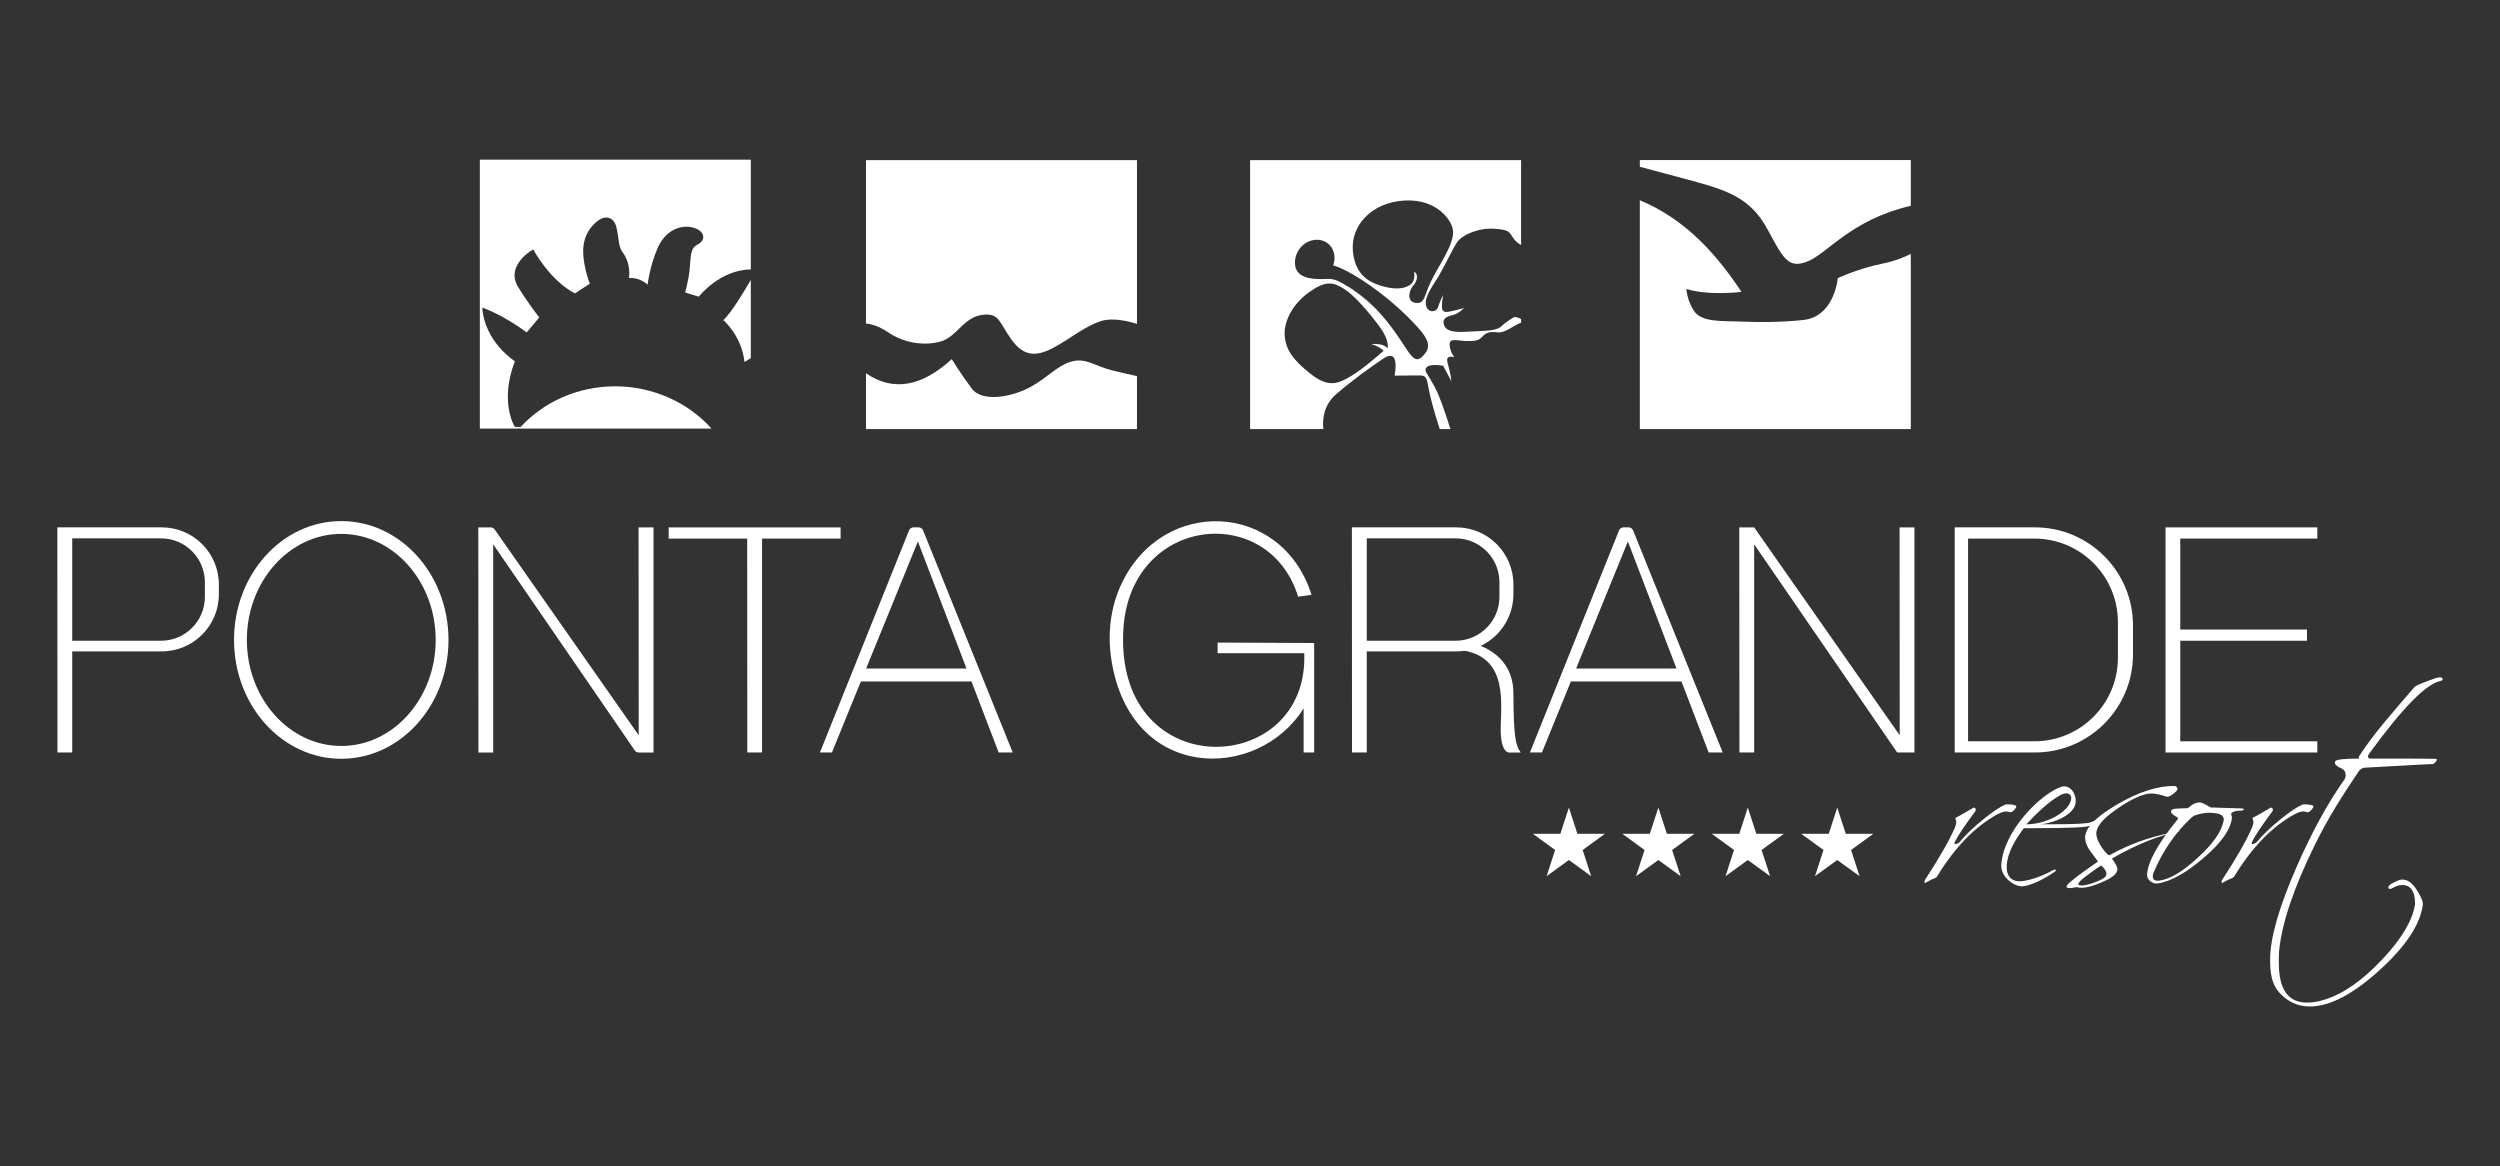 <svg viewBox="0 0 1366 637.18" xmlns="http://www.w3.org/2000/svg" id="Layer_1"><rect x="0" y="0" width="1366" height="637.18" fill="#333333" stroke="none"/><defs><style>.cls-1{fill:#fff;}</style></defs><path d="M410.24,87.25v59.97c-17.15,.24-28.41,14.88-28.41,14.88,0,0-7.24-2.18-7.41-2.29-.18-.12,1.7-5.59,2.41-12.71,.7-7.12,.17-11.41,4.41-13.53,4.23-2.12,4.41-7-2-9.06-6.41-2.06-15.41,.71-19.88,10.94-4.47,10.24-5.47,20.06-5.47,20.06-5.3-4.47-10.18-3.53-10.18-3.53,.76-6.94-1.53-11.47-3.65-14.35-2.11-2.88-1.82-7-3.17-13.12-1.36-6.11-6.06-6.94-10-4.06-3.94,2.89-8.18,8.12-8.24,16.65-.06,8.53,3.62,17.91,3.62,17.91l-8.12,5.3c-13.85-7.15-22.79-24.03-22.79-24.03-5.71,3.23-13.83,11.23-8.47,20.17,5.13,8.58,11.76,17,11.76,17l-6.88,8.21c-13.15-9.88-24.27-13.59-24.27-13.59,1.33,18.97,17.83,29.3,17.83,29.3-8.65,22.58,0,35.91,0,35.91h3.15c-.28,.3-.56,.61-.83,.92h-21.47V87.25h148.06Z" class="cls-1"></path><path d="M621.24,87.48v89.49c-5.13-1.61-13.49-3.53-19.65-1.52-9.53,3.12-15.94,9.18-26.06,14.59-10.11,5.41-16.7,4.19-23.06-4.76-6.35-8.96-6.39-13.68-14.07-13.41-11.6,.4-15.31,12.22-24.44,14.73-9.13,2.52-19.9,.88-28.72-5.03-5.63-3.77-9.79-4.63-12.06-4.76V87.48h148.06Z" class="cls-1"></path><path d="M607.53,202.34c5.16,1.28,10.16,2.4,13.71,3.16v28.94h-148.06v-30.49c14.8,10.17,30.44,7.33,46.87-7.73,0,0,4.95,8.18,10.95,16.12s22.71,4.17,31.83-.77c9.12-4.94,14.28-11.23,21.59-13.7,8.64-2.93,13.41,2.05,23.11,4.47Z" class="cls-1"></path><path d="M796.22,132.25c2.43-3.62,11.28-7.88,20.23-7.27,8.94,.62,7.82,1.68,10.73,5.56,1.13,1.5,2.55,2.57,3.94,3.31v-46.37h-148.06V234.44h40.05c-.38-2.75-1.01-12.18,6.95-19.04,9.41-8.12,19-14.89,25.53-19.3,6.53-4.41,7.83,.3,6.47,9.18,0,0,8.97-.19,13.78-.15,4.81,.04,3.44,3.04,6.31,13.94,1.78,6.75,3.49,12.2,4.53,15.37h5.87c-1.03-3.24-4.2-13.04-6.49-18.49-2.76-6.61-5.88-10.58-6.91-12.79-1.03-2.21,.8-4.74,9.41-3.32l4.5,8.53s-.38-4.33-1.85-9.09c-1.47-4.77,.68-4.65,3.44-4.15,0,0-2.32-2.62-2.56-6.71-.23-4.08,4.47-2.17,8.97-2.08,4.5,.08,6.83-.09,8.71-2.21,1.88-2.12,3.88-3.18,8.5-2.53,4.06,.57,8.55-3.77,12.85-5.31v-1.96c-.88-.53-2.1-1.03-3.66-1.14,0,0-4.24,2.34-7.01,5.03-2.78,2.69-8.83,2.43-15.75,2.87-6.93,.44-13.49,.83-15.34-2.78-1.74-3.4,.14-5.21,4-6.03,3.72-.8,6.38-3.79,6.55-3.99-.3,.08-5.04,1.46-8.23,2.01-3.29,.57-3.84-.73-3.79-3.22,.04-2.49,.59-5.96,.59-5.96,0,0-1.86,3.86-2.74,6.72-.88,2.85-5.49,3.33-6.53-.86-1.16-4.69,3.87-11.08,6.65-15.72,2.78-4.63,7.94-15.39,10.36-19.01Zm-38.1,58.15s-1.41-3-8.94-2.42c0,0,4.15,1.06,6.85,3.65,0,0-10.82,9.77-17.88,13.91-7.06,4.15-12.2,6.44-21.97-1.2-9.89-7.75-13.71-13.5-14.23-21.05-.53-7.54,4.2-17.13,13.38-23.66,9.17-6.53,13.22-5.5,19.17-1.73,5.72,3.61,13.86,13.2,19.45,20.79,5.58,7.59,4.17,11.71,4.17,11.71Zm19.97,3.48c-3.53,4.02-5.47,2.87-9.09-2.38-3.61-5.25-11.11-18.05-22.41-27.58-6.92-5.84-12.41-8.92-15.62-10.42-1.8-.85-3.79-1.2-5.77-1.09-9.93,.55-17.21-1.05-17.61-8.19-.32-5.74,3.33-11.14,8.85-12.76,8.14-2.38,15,4.65,12.03,13.58,0,0,6.18,1.24,19.65,10.59,13.47,9.35,24.02,20.03,28.34,25.32,4.32,5.3,5.16,8.92,1.63,12.93Zm-4.62-28.4c-4.97-.65-3.64-6.73-1.38-9.29,2.27-2.56,3.24-6.27,.49-7.79,0,0,1.3,4.86-2.08,7.23-3.31,2.33-8.55,2.82-16.44,.35-7.88-2.47-13.68-7.4-14.82-18.47-1.47-14.23,10.23-26.94,28.12-27.94,17.88-1,26.23,11.01,26.59,16.71,.47,7.59-7.77,18.64-11.89,27.12-4.11,8.47-3.44,12.76-8.59,12.08Z" class="cls-1"></path><path d="M1044.06,87.48v24.99c-33.04,7.59-45.72,26.5-57.03,30.63-10.31,3.77-12.88-2.47-21.53-18.26-8.64-15.8-20.64-20.47-38.29-25.33-13.84-3.8-26.42-7.12-31.21-8.37v-3.66h148.06Z" class="cls-1"></path><path d="M1028.06,144.17c7.93-1.64,13.1-3.92,16-5.51v95.78h-148.06V109.41c24.7,10.36,41.48,28.84,55.56,50.1,0,0-18.26,2.18-30.14-1.64,0,0,.44,6.54,4.23,12.11,4.25,6.25,15.53,5.3,25.24,5.71,9.7,.41,21.76,.53,34.7-.88,12.94-1.41,17.65-14.71,18.59-22.83,0,0,10.38-5.02,23.88-7.81Z" class="cls-1"></path><path d="M410.24,152.91v42.77l-3.44,2.13c-1.59-14.47-11.56-22.89-11.56-22.89,4.79-4.5,12.2-17.1,15-22.01Z" class="cls-1"></path><path d="M388.77,234.2h-105.12c.27-.31,.55-.62,.83-.92,12.55-13.6,31.07-22.2,51.73-22.2s40,8.99,52.56,23.12Z" class="cls-1"></path><g><polygon points="1266.18 294.28 1266.18 288.16 1183.24 288.16 1183.24 294.28 1183.24 405.04 1183.24 411.16 1191.3 411.16 1266.18 411.16 1266.18 405.04 1191.3 405.04 1191.3 350.1 1260.53 350.1 1260.53 343.98 1191.3 343.98 1191.3 294.28 1266.18 294.28" class="cls-1"></polygon><polygon points="459.3 288.16 365.36 288.16 365.36 294.28 408.26 294.28 408.33 411.16 416.39 411.16 416.39 294.28 459.3 294.28 459.3 288.16" class="cls-1"></polygon><polygon points="1037.93 288.16 1038 401.75 958.48 288.16 950.35 288.16 950.42 411.16 958.48 411.16 958.48 297.42 1036.62 411.16 1038 411.16 1046.06 411.16 1046.06 288.16 1037.93 288.16" class="cls-1"></polygon><path d="M348.93,288.16l.06,113.59-78.73-112.47c-.49-.7-1.29-1.12-2.15-1.12h-6.76l.07,123.01h8.06v-113.75l77.36,112.61c.49,.71,1.3,1.14,2.17,1.14h8.06v-123.01h-8.13Z" class="cls-1"></path><path d="M1111.85,411.16h-43.79v-123.01h43.79c29.61,0,53.62,24.01,53.62,53.62v15.77c0,29.61-24.01,53.62-53.62,53.62Zm45.38-51.77v-19.47c0-25.21-20.44-45.64-45.64-45.64h-36.24v110.76h36.24c25.21,0,45.64-20.44,45.64-45.64Z" class="cls-1"></path><path d="M933.59,411.16h7.71l-48.98-121.35c-.4-1-1.38-1.66-2.45-1.66h-2.77c-1.08,0-2.05,.66-2.46,1.66l-48.69,121.35h6.56l15.82-38.82h60.42l14.86,38.82Zm-72.4-45.88l28.28-69.41,26.56,69.41h-54.84Z" class="cls-1"></path><path d="M545.65,411.16h7.71l-48.98-121.35c-.4-1-1.38-1.66-2.45-1.66h-2.77c-1.08,0-2.05,.66-2.46,1.66l-48.69,121.35h6.56l15.82-38.82h60.42l14.86,38.82Zm-72.4-45.88l28.28-69.41,26.56,69.41h-54.84Z" class="cls-1"></path><path d="M245.06,349.66c0,35.86-26.23,64.94-58.59,64.94s-58.59-29.07-58.59-64.94,26.23-64.94,58.59-64.94,58.59,29.07,58.59,64.94Zm-7,0c0-31.95-23.14-57.94-51.59-57.94s-51.59,25.99-51.59,57.94,23.14,57.94,51.59,57.94,51.59-25.99,51.59-57.94Z" class="cls-1"></path><path d="M88.36,288.15H31.33l.07,123.01h8.06v-55.24h48.9c17.25,0,31.23-13.98,31.23-31.23v-5.3c0-17.25-13.98-31.24-31.23-31.24Zm23.59,37.98c0,13.24-10.74,23.97-23.98,23.97H39.46v-55.94h48.51c13.24,0,23.98,10.73,23.98,23.97v8Z" class="cls-1"></path><path d="M795.7,288.15h-57.03l.07,123.01h8.06v-55.24h48.9c17.25,0,31.23-13.98,31.23-31.23v-5.3c0-17.25-13.98-31.24-31.23-31.24Zm23.59,37.98c0,13.24-10.74,23.97-23.98,23.97h-48.51v-55.94h48.51c13.24,0,23.98,10.73,23.98,23.97v8Z" class="cls-1"></path><path d="M718.06,351.34v59.82h-5.76v-24.12c-25.03,40.11-94.78,40.39-105.08-26.8-2.15-14.04-.47-28.49,5.61-41.33,22.73-47.95,87.7-44.83,103.8,6.09l-7.34,1.04c-16.18-52.65-93.59-44.06-95.59,20.12-3,83.18,101.65,78.24,98.94,10.76h-47.32v-5.82l52.74,.24Z" class="cls-1"></path><path d="M804.47,351.52s22.32,4.06,22.45,27.18c.14,23.12,1.02,28.5,4.02,32.47h-5.87s-5.43,1.41-5.07-14.21,3.71-41.47-26.82-42.09l11.29-3.35Z" class="cls-1"></path></g><g><g><path d="M1051.59,482.21c-.12-.37-.12-.75,.12-1.25,8.11-12.47,13.59-22.07,16.46-28.81,.5-1.25,.75-2.25,.75-3.12,0-.25-.12-.62-.37-1.37-.12-.37-.12-.62,0-.87,1-.37,4.12-2.12,9.35-5.24,.12-.25,.37-.25,.5-.25,.5,0,.87,.25,1,.62,.25,.37,.25,1-.12,1.37-5.36,7.23-9.1,12.72-10.97,16.34-.25,.5-.37,.87-.37,1.25s.37,.5,1.37,.12c.62-.25,1.25-.62,1.5-1,3.12-3.74,7.36-7.86,12.6-12.1,5.36-4.37,9.48-7.11,12.47-8.36,2.62-.12,4.49,.12,5.74,.75q.12,.12,.12,.25c0,1.12-2.62,3.87-3.62,3.24-1.75-.75-3.87-.38-6.73,1.12-12.22,6.73-23.2,17.96-32.92,33.92,0,.12-.25,.5-1,.87-1.25,.5-2.99,1.25-5.11,2.49-.37,.5-.62,.5-.75,0Z" class="cls-1"></path><path d="M1140,451.65c-5.61,.87-24.19,.87-34.17,.87-3.74,4.99-8.85,12.47-9.35,20.33-.37,7.36,4.12,9.1,8.36,8.61,5.49-.62,12.35-3.37,16.84-5.99,1.37-.75,2.37-.12,1,.87-3.49,2.49-10.6,6.73-16.71,7.86-4.99,.87-12.72-4.86-12.47-11.35,.87-18.21,20.7-38.41,32.3-42.78,6.24-2.37,10.23,6.24,7.48,11.1-2.62,4.61-9.6,7.98-17.83,9.23,9.1,0,19.21,0,24.57-.62,3.49-.37,7.48-2.62,9.48-4.36,.75-1.12,1.75-.62,.87,.5-1.62,1.75-5.74,5.11-10.35,5.74Zm-14.47-17.09c-6.11,3.49-12.72,9.73-18.33,15.84,8.73,0,19.08-4.37,23.07-10.35,3.49-5.36,.25-8.23-4.74-5.49Z" class="cls-1"></path><path d="M1190.88,454.15l.12,.12c-11.6,2.24-23.82,7.23-37.04,14.84,2.12,2.87,2.99,4.74,2.99,5.86,0,2.37-2.74,4.61-8.23,6.98-4.74,2.12-8.6,3.12-11.35,3.12-1.12,0-1.87-.12-2.62-.37-2.24,.37-3.74,.75-4.49,.5-1.25-.12-1.37-.62-.75-1.62,1.5-1.87,7.11-6.11,16.84-12.85l-3.99-5.36c-1.75-2.37-2.74-4.49-2.99-6.73-.75-5.49,4.99-11.72,16.96-18.83,11.85-6.98,22.57-10.48,31.8-10.35,.5,0,1,.25,1.37,.75,.37,.75,.37,1.25,0,1.62-1.12,1.62-4.49,3.87-5.61,3.49-3.74-1.25-6.48-1.75-8.23-1.75-1,0-2,.12-2.74,.25-4.61,1.12-10.1,3.87-16.46,8.36-7.86,5.36-11.6,10.1-10.97,14.22,.25,1.87,1.25,3.99,2.74,6.36,1.62,2.37,2.99,3.99,4.24,4.61,13.34-7.48,26.06-11.1,38.41-13.22Zm-54.5,29.56c1.5,.37,4.12-.12,7.61-1.37,3.37-1.25,5.61-2.25,6.48-3.49,.37-.5,.5-1,.5-1.37,0-1.37-1-2.87-2.87-4.61-1.25,.75-3.24,2.12-6.11,4.24-3.24,2.37-5.36,3.99-6.11,5.24-.62,.75-.37,1.25,.5,1.37Z" class="cls-1"></path><path d="M1173.17,478.22c.12-6.73,5.61-16.96,16.71-30.55,.25-.5,.12-1-.25-1.12-1.5-.87-3.37-2-3.37-2.99,0-.5-.25-1.62,3.62-1.75,3.12-.12,4.61-.25,4.74-.12,.25,0,.75-.12,1.37-.5,1.87-1.75,3.62-2.62,5.49-2.74,1.37-.12,3.24,.87,5.61,2.25,.25,.12,.5,.37,.87,.5,3.74,.12,9.23,.25,16.21,.5,1.25,0,1.87,.25,1.87,.5,0,.38-.62,.75-1.87,.75-2.62,0-4.24,.5-4.99,1.5-.12,.25-.12,.5,0,.75,.12,.5,.37,1,.37,1.37-.5,6.24-5.36,13.47-15.21,21.95-9.73,8.36-18.21,13.22-25.57,14.22-2.37,.37-5.61-1.87-5.61-4.49Zm3.12,.62c0,2,1.37,2.74,3.99,2.25,5.61-.87,12.35-4.86,20.33-12.22,8.36-7.48,13.09-14.22,14.34-20.2,.62-2.62-1.12-3.99-4.74-4.37-3.99-.5-7.48,0-10.48,1.12-.25-.12-1,.37-2.12,1.12-8.85,8.23-15.71,18.08-20.58,29.56-.5,.87-.75,1.87-.75,2.74Z" class="cls-1"></path><path d="M1213.95,482.21c-.12-.37-.12-.75,.12-1.25,8.11-12.47,13.59-22.07,16.46-28.81,.5-1.25,.75-2.25,.75-3.12,0-.25-.12-.62-.37-1.37-.12-.37-.12-.62,0-.87,1-.37,4.12-2.12,9.35-5.24,.12-.25,.37-.25,.5-.25,.5,0,.87,.25,1,.62,.25,.37,.25,1-.12,1.37-5.36,7.23-9.1,12.72-10.97,16.34-.25,.5-.37,.87-.37,1.25s.37,.5,1.37,.12c.62-.25,1.25-.62,1.5-1,3.12-3.74,7.36-7.86,12.6-12.1,5.36-4.37,9.48-7.11,12.47-8.36,2.62-.12,4.49,.12,5.74,.75q.12,.12,.12,.25c0,1.12-2.62,3.87-3.62,3.24-1.75-.75-3.87-.38-6.73,1.12-12.22,6.73-23.2,17.96-32.92,33.92,0,.12-.25,.5-1,.87-1.25,.5-2.99,1.25-5.11,2.49-.37,.5-.62,.5-.75,0Z" class="cls-1"></path><path d="M1245.5,542.44c-4.37-4.86-5.11-10.97-5.11-18.08,0-11.85,4.86-28.68,14.34-50.38,8.36-19.21,16.96-34.67,25.44-46.89,1.12-1.25,1.5-2.37,1.5-3.74,0-1.5-.62-2.62-2.24-3.49-3.12-1.25-4.12-2.62-3.49-3.87,.5-1,5.11-1.5,12.97-1.5,.62,0-.37-.62,0-1.12,7.86-12.35,18.96-24.69,30.3-37.91,.62-.75,2.99-1.75,6.98-3.24,3.99-1.37,5.11-2.12,7.11-2.12,1,0,1.37,.5,1.37,1.12,0,.5-.37,.62-1.25,.87-7.86,1.62-20.7,14.72-38.78,39.53-1.25,1.75-1,2.87,.87,2.87h18.08c9.73,0,15.09,.12,16.46,.12,.87,0,1.25,.12,1.5,.37,0,.25-1,2.37-2.49,2.49-9.48,.37-21.7,1.25-37.16,2-1.37,.25-2.49,1-3.12,2-8.73,12.97-16.59,25.19-23.94,40.16-11.6,23.57-18.21,43.15-19.58,58.49-.12,2.12-.12,3.99-.12,5.99,0,14.47,5.11,21.7,15.34,21.7,2.87,0,5.99-.37,9.73-1.62,10.35-3.24,20.58-10.48,31.3-21.82s16.71-21.45,18.08-30.3c0-7.73-2.87-11.22-8.36-10.35-2.49,.37-4.37,2-5.24,2-.75,0-1.12-.5-1-1.12,.75-1.37,1.87-2.12,6.24-3.87,.5-.12,1-.12,1.5-.12,2.74,0,5.11,1.62,7.61,5.36,2.37,3.62,3.74,6.61,3.49,8.48-1.5,10.97-9.6,22.95-23.82,35.79-14.34,12.97-26.94,19.7-38.04,19.7-6.61,0-12.1-2.74-16.46-7.48Z" class="cls-1"></path></g><g><polygon points="857.24 441.26 861.89 455.58 876.95 455.58 864.77 464.43 869.42 478.76 857.24 469.91 845.05 478.76 849.71 464.43 837.52 455.58 852.58 455.58 857.24 441.26" class="cls-1"></polygon><polygon points="906.12 441.26 910.77 455.58 925.84 455.58 913.65 464.43 918.31 478.76 906.12 469.91 893.93 478.76 898.59 464.43 886.4 455.58 901.47 455.58 906.12 441.26" class="cls-1"></polygon><polygon points="955 441.26 959.66 455.58 974.72 455.58 962.53 464.43 967.19 478.76 955 469.91 942.82 478.76 947.47 464.43 935.29 455.58 950.35 455.58 955 441.26" class="cls-1"></polygon><polygon points="1003.88 441.26 1008.54 455.58 1023.6 455.58 1011.42 464.43 1016.07 478.76 1003.88 469.91 991.7 478.76 996.35 464.43 984.17 455.58 999.23 455.58 1003.88 441.26" class="cls-1"></polygon></g></g></svg>
